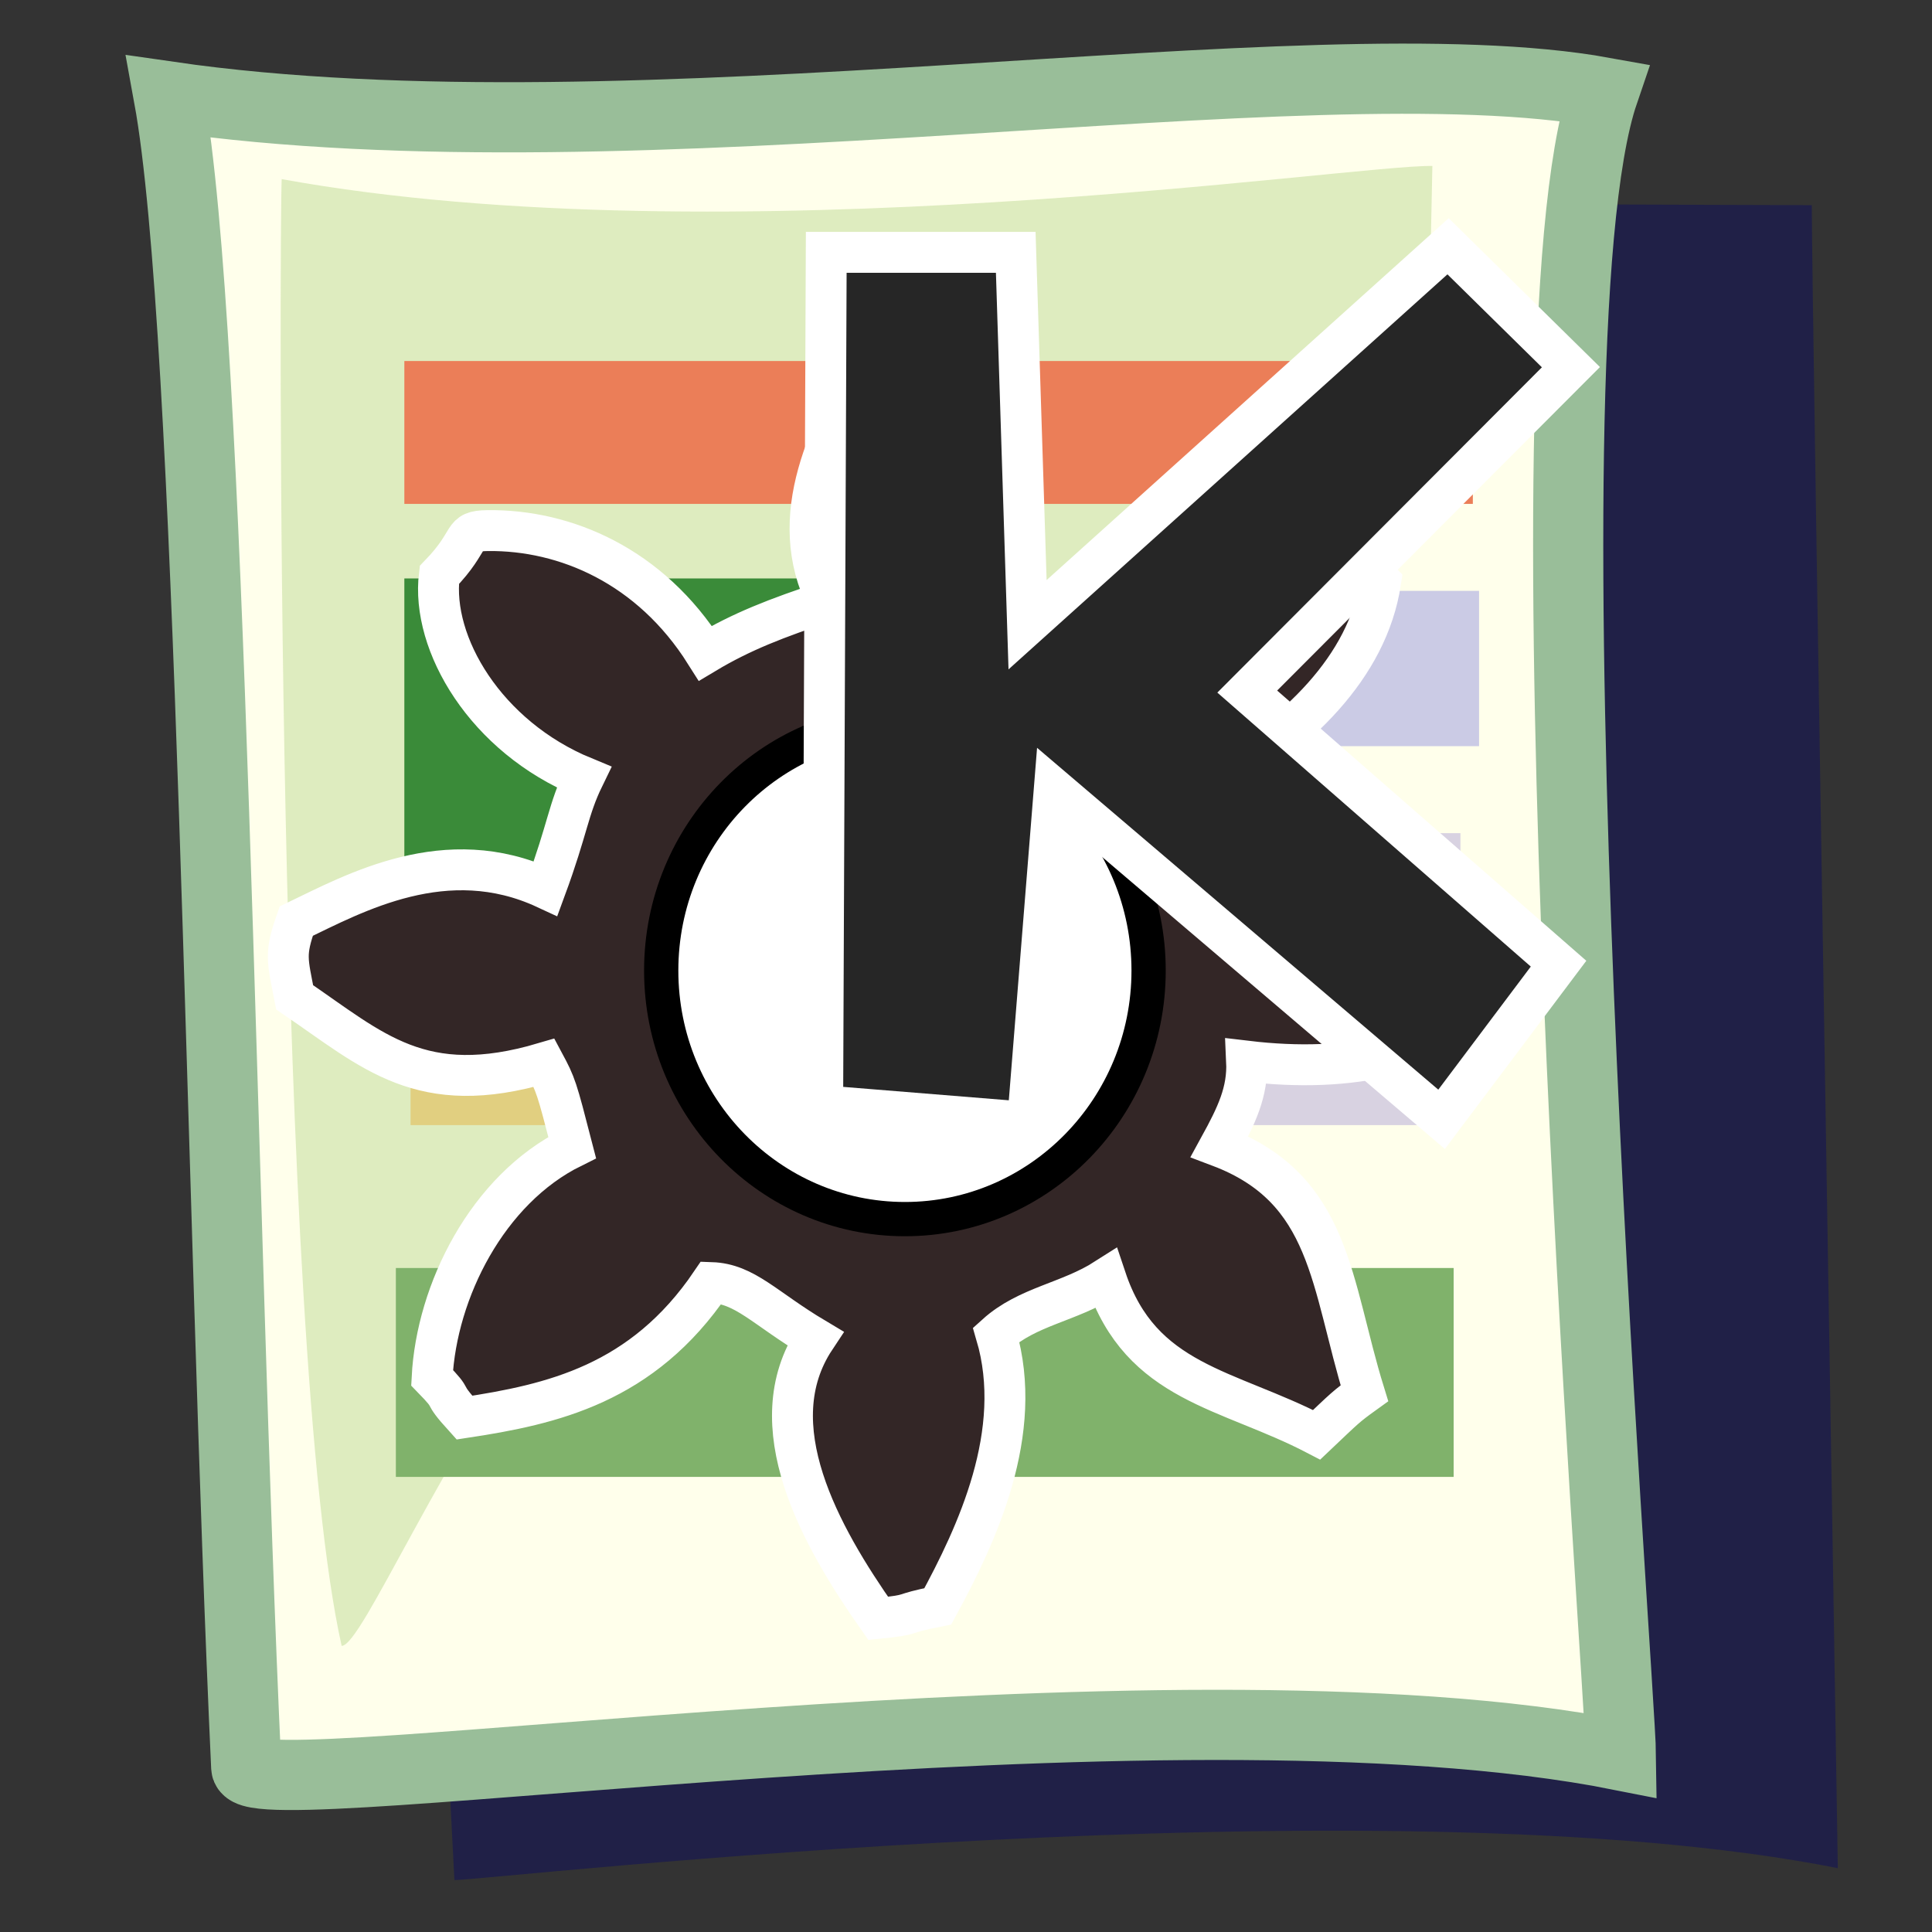 <?xml version="1.0" encoding="UTF-8" standalone="no"?>
<!DOCTYPE svg PUBLIC "-//W3C//DTD SVG 20010904//EN"
"http://www.w3.org/TR/2001/REC-SVG-20010904/DTD/svg10.dtd">
<!-- Created with Sodipodi ("http://www.sodipodi.com/") --><svg height="437.5" id="svg1" sodipodi:docbase="/usr/share/icons/Lemon/scalable/mimetypes/" sodipodi:docname="/usr/share/icons/Lemon/scalable/mimetypes/koffice.svg" sodipodi:version="0.34" version="1.0" width="437.5" x="0" xmlns="http://www.w3.org/2000/svg" xmlns:sodipodi="http://sodipodi.sourceforge.net/DTD/sodipodi-0.dtd" xmlns:xlink="http://www.w3.org/1999/xlink" y="0">
  <rect width="100%" height="100%" fill="#333333" stroke="none"/>
  <sodipodi:namedview id="base"/>
  <defs id="defs3">
    <linearGradient id="linearGradient842">
      <stop id="stop843" offset="0" style="stop-color:#0c6700;stop-opacity:1;"/>
      <stop id="stop844" offset="1" style="stop-color:#a7daaf;stop-opacity:1;"/>
    </linearGradient>
    <linearGradient id="linearGradient53">
      <stop id="stop54" offset="0" style="stop-color:#f0ff00;stop-opacity:1;"/>
      <stop id="stop55" offset="1" style="stop-color:#176f00;stop-opacity:1;"/>
    </linearGradient>
    <linearGradient id="linearGradient48">
      <stop id="stop49" offset="0" style="stop-color:#000000;stop-opacity:0.729;"/>
      <stop id="stop50" offset="1" style="stop-color:#000000;stop-opacity:0;"/>
    </linearGradient>
    <linearGradient id="linearGradient51" x1="0.511" x2="0.88" xlink:href="#linearGradient842" y1="0.605" y2="0.807"/>
    <linearGradient id="linearGradient52" x1="0" x2="1" xlink:href="#linearGradient53" y1="0" y2="1"/>
    <radialGradient cx="0.5" cy="0.5" fx="0.5" fy="0.5" id="radialGradient577" r="0.5" xlink:href="#linearGradient48"/>
    <radialGradient cx="0.568" cy="0.632" fx="0.546" fy="0.816" id="radialGradient845" r="0.31" xlink:href="#linearGradient842"/>
    <radialGradient cx="0.414" cy="0.477" fx="0.335" fy="0.609" id="radialGradient846" r="0.452" xlink:href="#linearGradient842"/>
    <radialGradient cx="0.747" cy="0.148" fx="0.579" fy="0.266" id="radialGradient614" r="0.707" xlink:href="#linearGradient48"/>
  </defs>
  <path d="M 102.902 425.744 L 83.399 45.439 L 410.276 46.457 C 410.261 66.517 415.974 406.409 416.169 423.042 C 313.104 402.548 112.246 425.61 102.902 425.744 z " id="path623" sodipodi:nodetypes="ccccc" style="font-size:12;fill:#040565;fill-rule:evenodd;stroke:none;stroke-width:15.892;fill-opacity:0.398;"/>
  <path d="M 55.761 400.209 C 49.915 274.096 47.997 75.307 38.223 21.869 C 144.563 37.267 295.979 8.78 363.136 20.922 C 343.112 79.595 366.869 380.874 367.064 397.508 C 264 377.013 56.194 409.545 55.761 400.209 z " id="path583" sodipodi:nodetypes="ccccs" style="font-size:12;fill:#ffffeb;fill-rule:evenodd;stroke:#99be99;stroke-width:15.892;stroke-opacity:1;"/>
  <path d="M 77.367 372.711 C 62.101 304.598 63.319 49.569 63.788 40.564 C 164.446 58.841 306.432 37.224 324.36 37.583 L 323.852 62.17 C 323.837 82.231 250.202 205.874 250.397 222.507 C 147.333 202.013 86.712 372.577 77.367 372.711 z " id="path622" sodipodi:nodetypes="cccccc" style="font-size:12;fill:#b2d385;fill-rule:evenodd;stroke:none;stroke-width:15.892;fill-opacity:0.433;"/>
  <path d="M 91.564 130.989 L 91.564 206.953 L 185.816 206.953 L 185.816 130.989 L 91.564 130.989 z " id="path627" style="font-size:12;fill:#3a8b39;fill-opacity:1;fill-rule:evenodd;"/>
  <path d="M 92.971 218.207 L 92.971 254.783 L 184.41 254.783 L 184.41 218.207 L 92.971 218.207 z " id="path626" style="font-size:12;fill:#e1cf80;fill-opacity:1;fill-rule:evenodd;"/>
  <path d="M 228.019 133.802 L 228.019 168.971 L 334.932 168.971 L 334.932 133.802 L 228.019 133.802 z " id="path628" style="font-size:12;fill:#cbcbe5;fill-opacity:1;fill-rule:evenodd;"/>
  <path d="M 228.019 188.666 L 228.019 254.783 L 330.712 254.783 L 330.712 188.666 L 228.019 188.666 z " id="path625" style="font-size:12;fill:#d8d2e1;fill-opacity:1;fill-rule:evenodd;"/>
  <path d="M 91.564 81.752 L 91.564 114.108 L 333.525 114.108 L 333.525 81.752 L 91.564 81.752 z " id="path632" style="font-size:12;fill:#eb7e58;fill-opacity:1;fill-rule:evenodd;"/>
  <path d="M 329.177 334.442 L 329.177 287.138 L 89.646 287.138 L 89.646 334.442 L 329.177 334.442 z " id="path636" style="font-size:12;fill:#80b26b;fill-opacity:1;fill-rule:evenodd;"/>
  <path d="M 123.202 240.675 C 95.325 248.917 84.426 237.875 66.726 225.843 C 65.046 217.195 64.446 216.113 67.086 208.587 C 80.338 202.218 101.036 190.731 123.562 201.192 C 128.608 187.488 128.652 183.314 132.214 175.998 C 109.974 166.84 97.567 145.768 99.49 130.208 C 107.371 122.086 104.147 120.226 110.471 120.151 C 128.049 119.958 147.265 128.152 159.73 147.922 C 167.902 143.031 175.832 139.946 187.365 136.14 C 177.595 116.922 187.886 97.307 197.98 80.07 C 207.321 77.78 200.513 78.192 212.681 80.197 C 223.515 95.239 231.827 116.857 225.097 137.017 C 233.748 139.858 241.078 141.49 247.808 148.925 C 257.9 129.979 283.414 124.31 302.639 121.058 C 307.838 126.685 305.925 124.874 312.654 131.711 C 309.673 151.315 293.558 166.222 274.964 177.252 C 281.285 188.995 278.666 187.269 283.494 199.813 C 299.822 196.79 323.628 199.027 341.893 213.56 C 342.674 224.216 342.974 214.232 341.532 224.757 C 325.991 238.962 305.738 243.087 282.293 240.298 C 282.616 247.236 280.015 252.606 276.164 259.632 C 301.558 269.223 301.279 290.634 308.969 315.503 C 304.729 318.556 304.635 318.766 298.155 324.903 C 277.957 314.38 258.415 313.356 250.449 289.557 C 241.988 294.964 232.721 295.766 225.578 302.216 C 232.097 324.349 221.226 347.491 212.361 363.759 C 203.143 365.558 207.737 365.577 198.863 366.474 C 185.71 347.766 171.626 322.647 184.604 303.094 C 173.07 296.226 168.741 290.697 161.051 290.436 C 145.458 313.441 125.04 318.01 105.176 321.018 C 99.257 314.5 103.518 317.803 97.848 311.995 C 98.863 292.441 110.299 269.377 129.571 259.851 C 126.035 246.153 125.888 245.689 123.202 240.675 z " id="path91" style="font-size:12;fill-opacity:1;fill-rule:evenodd;stroke:#ffffff;stroke-width:9.262;stroke-linecap:round;fill:#332626;"/>
  <path d="M 260.101 219.784 C 260.101 250.853 235.378 276.068 204.916 276.068 C 174.454 276.068 149.731 250.853 149.731 219.784 C 149.731 188.716 174.454 163.501 204.916 163.501 C 235.378 163.501 260.101 188.716 260.101 219.784 z " id="path93" style="font-size:12;fill:#ffffff;fill-opacity:1;fill-rule:evenodd;stroke:#000000;stroke-width:7.758;"/>
  <path d="M 238.737 178.741 L 326.446 253.47 L 352.933 218.222 L 282.438 156.606 L 355.734 83.147 L 327.913 55.766 L 232.692 141.466 L 230.014 57.148 L 187.102 57.148 L 186.293 250.393 L 232.692 254.152 L 238.737 178.741 z " id="path115" style="font-size:12;font-weight:normal;fill-opacity:1;fill-rule:evenodd;stroke:#ffffff;stroke-width:9.263;font-family:helvetica;fill:#262626;"/>
</svg>
